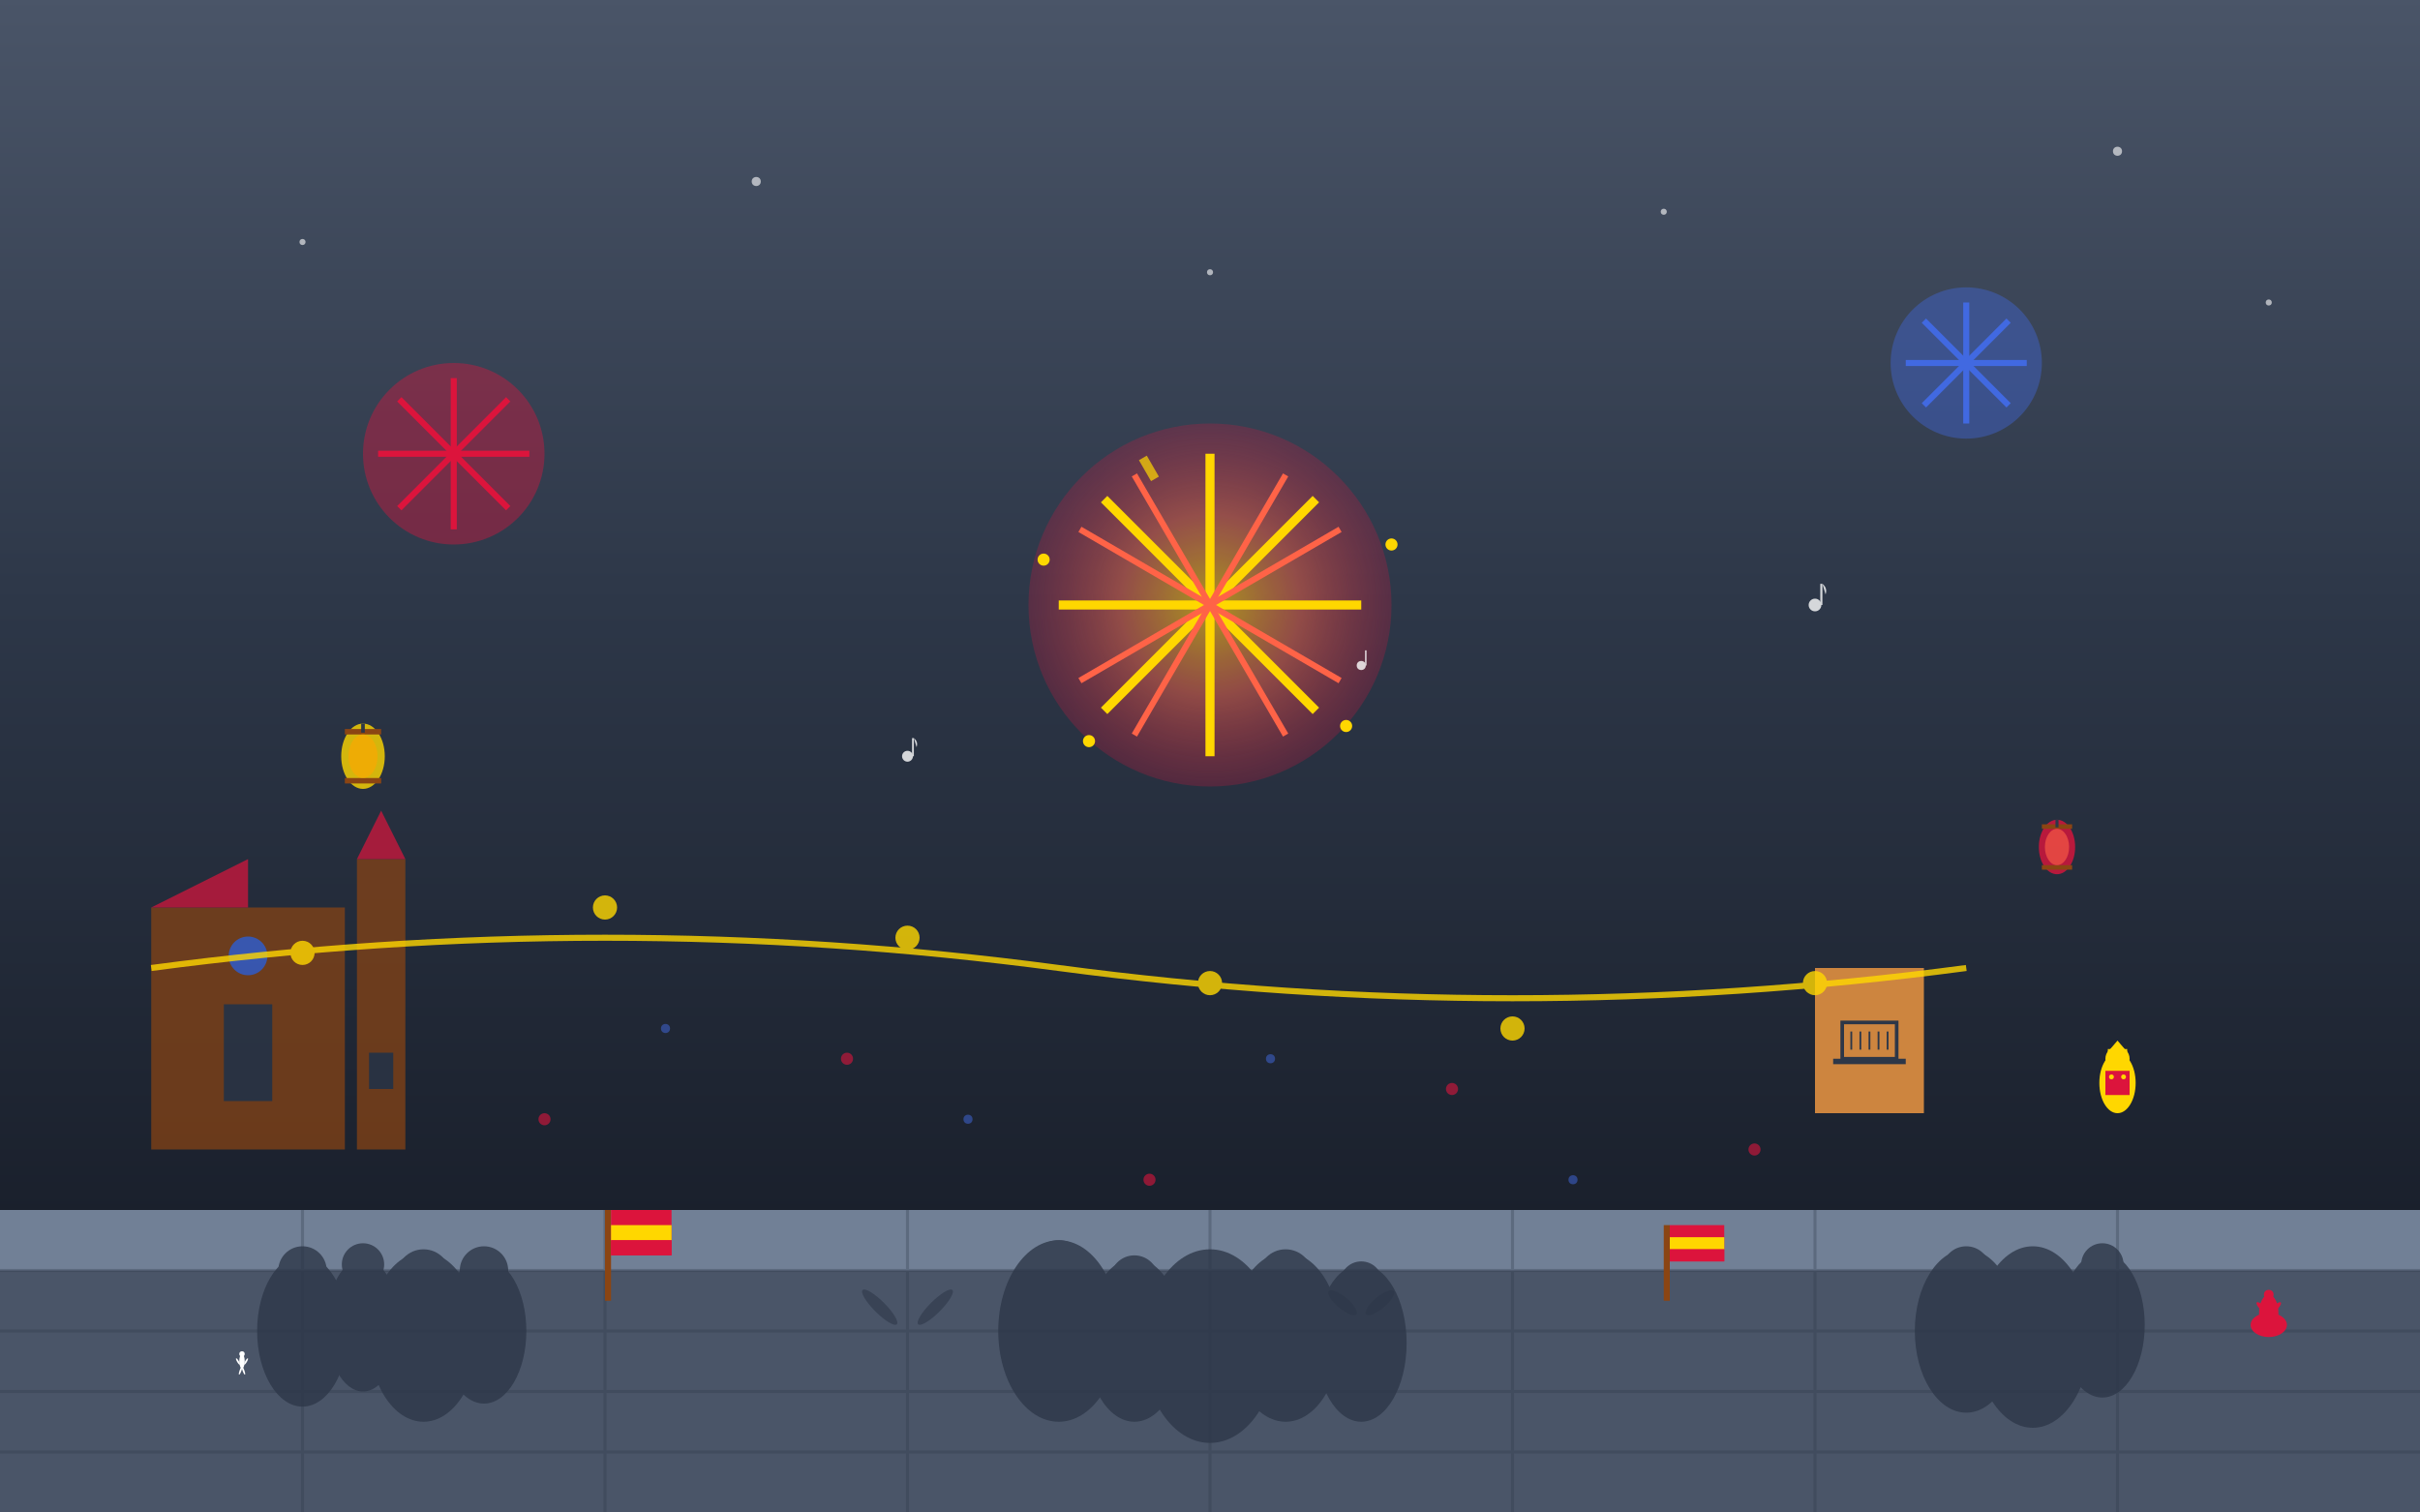 <svg width="800" height="500" viewBox="0 0 800 500" fill="none" xmlns="http://www.w3.org/2000/svg">
  <rect x="0" y="0" width="800" height="500" fill="#333333" stroke="none"/>
  <!-- Background gradient (evening sky) -->
  <defs>
    <linearGradient id="eveningGradient" x1="0%" y1="0%" x2="0%" y2="100%">
      <stop offset="0%" style="stop-color:#4A5568;stop-opacity:1" />
      <stop offset="50%" style="stop-color:#2D3748;stop-opacity:1" />
      <stop offset="100%" style="stop-color:#1A202C;stop-opacity:1" />
    </linearGradient>
    <radialGradient id="fireworkGradient" cx="50%" cy="50%" r="50%">
      <stop offset="0%" style="stop-color:#FFD700;stop-opacity:1" />
      <stop offset="50%" style="stop-color:#FF6347;stop-opacity:0.8" />
      <stop offset="100%" style="stop-color:#DC143C;stop-opacity:0.4" />
    </radialGradient>
  </defs>
  
  <!-- Evening sky -->
  <rect width="800" height="400" fill="url(#eveningGradient)"/>
  
  <!-- Ground/plaza -->
  <rect x="0" y="400" width="800" height="100" fill="#4A5568"/>
  <rect x="0" y="400" width="800" height="20" fill="#718096"/>
  
  <!-- Plaza stones pattern -->
  <g stroke="#2D3748" stroke-width="1" opacity="0.3">
    <line x1="0" y1="420" x2="800" y2="420"/>
    <line x1="0" y1="440" x2="800" y2="440"/>
    <line x1="0" y1="460" x2="800" y2="460"/>
    <line x1="0" y1="480" x2="800" y2="480"/>
    <line x1="100" y1="400" x2="100" y2="500"/>
    <line x1="200" y1="400" x2="200" y2="500"/>
    <line x1="300" y1="400" x2="300" y2="500"/>
    <line x1="400" y1="400" x2="400" y2="500"/>
    <line x1="500" y1="400" x2="500" y2="500"/>
    <line x1="600" y1="400" x2="600" y2="500"/>
    <line x1="700" y1="400" x2="700" y2="500"/>
  </g>
  
  <!-- Main firework burst (center) -->
  <g transform="translate(400,200)">
    <circle cx="0" cy="0" r="60" fill="url(#fireworkGradient)" opacity="0.6"/>
    <g stroke="#FFD700" stroke-width="3">
      <line x1="0" y1="0" x2="0" y2="-50"/>
      <line x1="0" y1="0" x2="35" y2="-35"/>
      <line x1="0" y1="0" x2="50" y2="0"/>
      <line x1="0" y1="0" x2="35" y2="35"/>
      <line x1="0" y1="0" x2="0" y2="50"/>
      <line x1="0" y1="0" x2="-35" y2="35"/>
      <line x1="0" y1="0" x2="-50" y2="0"/>
      <line x1="0" y1="0" x2="-35" y2="-35"/>
    </g>
    <g stroke="#FF6347" stroke-width="2">
      <line x1="0" y1="0" x2="25" y2="-43"/>
      <line x1="0" y1="0" x2="43" y2="-25"/>
      <line x1="0" y1="0" x2="43" y2="25"/>
      <line x1="0" y1="0" x2="25" y2="43"/>
      <line x1="0" y1="0" x2="-25" y2="43"/>
      <line x1="0" y1="0" x2="-43" y2="25"/>
      <line x1="0" y1="0" x2="-43" y2="-25"/>
      <line x1="0" y1="0" x2="-25" y2="-43"/>
    </g>
    <!-- Sparkles -->
    <g fill="#FFD700">
      <circle cx="60" cy="-20" r="2"/>
      <circle cx="-40" cy="45" r="2"/>
      <circle cx="45" cy="40" r="2"/>
      <circle cx="-55" cy="-15" r="2"/>
    </g>
  </g>
  
  <!-- Secondary fireworks -->
  <g transform="translate(150,150)" fill="#DC143C">
    <circle cx="0" cy="0" r="30" opacity="0.4"/>
    <g stroke="#DC143C" stroke-width="2">
      <line x1="0" y1="0" x2="0" y2="-25"/>
      <line x1="0" y1="0" x2="18" y2="-18"/>
      <line x1="0" y1="0" x2="25" y2="0"/>
      <line x1="0" y1="0" x2="18" y2="18"/>
      <line x1="0" y1="0" x2="0" y2="25"/>
      <line x1="0" y1="0" x2="-18" y2="18"/>
      <line x1="0" y1="0" x2="-25" y2="0"/>
      <line x1="0" y1="0" x2="-18" y2="-18"/>
    </g>
  </g>
  
  <g transform="translate(650,120)" fill="#4169E1">
    <circle cx="0" cy="0" r="25" opacity="0.4"/>
    <g stroke="#4169E1" stroke-width="2">
      <line x1="0" y1="0" x2="0" y2="-20"/>
      <line x1="0" y1="0" x2="14" y2="-14"/>
      <line x1="0" y1="0" x2="20" y2="0"/>
      <line x1="0" y1="0" x2="14" y2="14"/>
      <line x1="0" y1="0" x2="0" y2="20"/>
      <line x1="0" y1="0" x2="-14" y2="14"/>
      <line x1="0" y1="0" x2="-20" y2="0"/>
      <line x1="0" y1="0" x2="-14" y2="-14"/>
    </g>
  </g>
  
  <!-- Spanish architectural backdrop -->
  <g transform="translate(50,300) scale(0.8)" fill="#8B4513" opacity="0.7">
    <!-- Cathedral facade -->
    <rect x="0" y="0" width="80" height="100"/>
    <polygon points="0,0 40,0 40,-20 0,0" fill="#DC143C"/>
    <rect x="30" y="40" width="20" height="40" fill="#2D3748"/>
    <circle cx="40" cy="20" r="8" fill="#4169E1"/>
    
    <!-- Bell tower -->
    <rect x="85" y="-20" width="20" height="120"/>
    <polygon points="85,-20 95,-40 105,-20" fill="#DC143C"/>
    <rect x="90" y="60" width="10" height="15" fill="#2D3748"/>
  </g>
  
  <!-- Traditional Spanish balconies -->
  <g transform="translate(600,320) scale(0.6)" fill="#CD853F">
    <rect x="0" y="0" width="60" height="80"/>
    <!-- Balcony -->
    <rect x="15" y="30" width="30" height="20" fill="none" stroke="#2D3748" stroke-width="2"/>
    <rect x="10" y="50" width="40" height="3" fill="#2D3748"/>
    <!-- Decorative railings -->
    <g stroke="#2D3748" stroke-width="1">
      <line x1="15" y1="35" x2="15" y2="45"/>
      <line x1="20" y1="35" x2="20" y2="45"/>
      <line x1="25" y1="35" x2="25" y2="45"/>
      <line x1="30" y1="35" x2="30" y2="45"/>
      <line x1="35" y1="35" x2="35" y2="45"/>
      <line x1="40" y1="35" x2="40" y2="45"/>
      <line x1="45" y1="35" x2="45" y2="45"/>
    </g>
  </g>
  
  <!-- Crowd silhouettes -->
  <g fill="#2D3748" opacity="0.8">
    <!-- Left crowd -->
    <g transform="translate(100,420)">
      <ellipse cx="0" cy="20" rx="15" ry="25"/>
      <circle cx="0" cy="0" r="8"/>
      <ellipse cx="20" cy="18" rx="12" ry="22"/>
      <circle cx="20" cy="-2" r="7"/>
      <ellipse cx="40" cy="22" rx="18" ry="28"/>
      <circle cx="40" cy="2" r="9"/>
      <ellipse cx="60" cy="20" rx="14" ry="24"/>
      <circle cx="60" cy="0" r="8"/>
    </g>
    
    <!-- Center crowd -->
    <g transform="translate(350,425)">
      <ellipse cx="0" cy="15" rx="20" ry="30"/>
      <circle cx="0" cy="-5" r="10"/>
      <ellipse cx="25" cy="18" rx="16" ry="27"/>
      <circle cx="25" cy="-2" r="8"/>
      <ellipse cx="50" cy="20" rx="22" ry="32"/>
      <circle cx="50" cy="0" r="11"/>
      <ellipse cx="75" cy="17" rx="18" ry="28"/>
      <circle cx="75" cy="-3" r="9"/>
      <ellipse cx="100" cy="19" rx="15" ry="26"/>
      <circle cx="100" cy="-1" r="7"/>
    </g>
    
    <!-- Right crowd -->
    <g transform="translate(650,422)">
      <ellipse cx="0" cy="18" rx="17" ry="27"/>
      <circle cx="0" cy="-2" r="8"/>
      <ellipse cx="22" cy="20" rx="19" ry="30"/>
      <circle cx="22" cy="0" r="9"/>
      <ellipse cx="45" cy="16" rx="14" ry="24"/>
      <circle cx="45" cy="-4" r="7"/>
    </g>
  </g>
  
  <!-- People raising arms in celebration -->
  <g fill="#2D3748" opacity="0.6">
    <g transform="translate(300,430)">
      <!-- Raised arms -->
      <ellipse cx="-8" cy="-5" rx="2" ry="8" transform="rotate(-45)"/>
      <ellipse cx="8" cy="-5" rx="2" ry="8" transform="rotate(45)"/>
    </g>
    <g transform="translate(450,428)">
      <ellipse cx="-6" cy="-3" rx="2" ry="6" transform="rotate(-50)"/>
      <ellipse cx="6" cy="-3" rx="2" ry="6" transform="rotate(50)"/>
    </g>
  </g>
  
  <!-- Spanish flags being waved -->
  <g transform="translate(200,400)">
    <!-- Flag pole -->
    <rect x="0" y="0" width="2" height="30" fill="#8B4513"/>
    <!-- Spanish flag -->
    <rect x="2" y="0" width="20" height="15" fill="#DC143C"/>
    <rect x="2" y="5" width="20" height="5" fill="#FFD700"/>
    <rect x="2" y="10" width="20" height="5" fill="#DC143C"/>
  </g>
  
  <g transform="translate(550,405)">
    <rect x="0" y="0" width="2" height="25" fill="#8B4513"/>
    <rect x="2" y="0" width="18" height="12" fill="#DC143C"/>
    <rect x="2" y="4" width="18" height="4" fill="#FFD700"/>
    <rect x="2" y="8" width="18" height="4" fill="#DC143C"/>
  </g>
  
  <!-- Traditional Spanish elements -->
  <!-- Fallas figure (paper-mache) -->
  <g transform="translate(700,350) scale(0.4)" fill="#FFD700">
    <ellipse cx="0" cy="20" rx="15" ry="25"/>
    <circle cx="0" cy="0" r="10"/>
    <!-- Decorative costume -->
    <g fill="#DC143C">
      <rect x="-10" y="10" width="20" height="20"/>
      <circle cx="-5" cy="15" r="2" fill="#FFD700"/>
      <circle cx="5" cy="15" r="2" fill="#FFD700"/>
    </g>
    <!-- Crown -->
    <rect x="-8" y="-8" width="16" height="6" fill="#FFD700"/>
    <polygon points="-6,-8 0,-15 6,-8" fill="#FFD700"/>
  </g>
  
  <!-- Running of bulls participants -->
  <g transform="translate(80,450) scale(0.3)" fill="#FFFFFF">
    <!-- Running figures -->
    <ellipse cx="0" cy="0" rx="3" ry="8"/>
    <circle cx="0" cy="-8" r="3"/>
    <ellipse cx="-4" cy="-2" rx="1" ry="4" transform="rotate(-30)"/>
    <ellipse cx="4" cy="-2" rx="1" ry="4" transform="rotate(30)"/>
    <!-- Legs in running position -->
    <ellipse cx="-2" cy="10" rx="1" ry="5" transform="rotate(-20)"/>
    <ellipse cx="2" cy="10" rx="1" ry="5" transform="rotate(20)"/>
  </g>
  
  <!-- Flamenco dancer silhouette -->
  <g transform="translate(750,430) scale(0.4)" fill="#DC143C">
    <ellipse cx="0" cy="10" rx="8" ry="15"/>
    <circle cx="0" cy="-5" r="4"/>
    <!-- Dress -->
    <ellipse cx="0" cy="20" rx="15" ry="10"/>
    <!-- Arms in flamenco pose -->
    <ellipse cx="-8" cy="0" rx="2" ry="6" transform="rotate(-45)"/>
    <ellipse cx="8" cy="0" rx="2" ry="6" transform="rotate(45)"/>
  </g>
  
  <!-- Paper lanterns -->
  <g transform="translate(120,250) scale(0.6)">
    <ellipse cx="0" cy="0" rx="12" ry="18" fill="#FFD700" opacity="0.8"/>
    <rect x="-10" y="-15" width="20" height="3" fill="#8B4513"/>
    <rect x="-10" y="12" width="20" height="3" fill="#8B4513"/>
    <rect x="-1" y="-18" width="2" height="5" fill="#2D3748"/>
    <!-- Glow effect -->
    <ellipse cx="0" cy="0" rx="8" ry="12" fill="#FFA500" opacity="0.6"/>
  </g>
  
  <g transform="translate(680,280) scale(0.5)">
    <ellipse cx="0" cy="0" rx="12" ry="18" fill="#DC143C" opacity="0.8"/>
    <rect x="-10" y="-15" width="20" height="3" fill="#8B4513"/>
    <rect x="-10" y="12" width="20" height="3" fill="#8B4513"/>
    <rect x="-1" y="-18" width="2" height="5" fill="#2D3748"/>
    <ellipse cx="0" cy="0" rx="8" ry="12" fill="#FF6347" opacity="0.6"/>
  </g>
  
  <!-- Confetti and party atmosphere -->
  <g fill="#FFD700" opacity="0.7">
    <rect x="150" y="350" width="3" height="8" transform="rotate(45)"/>
    <rect x="250" y="320" width="3" height="8" transform="rotate(-30)"/>
    <rect x="350" y="380" width="3" height="8" transform="rotate(60)"/>
    <rect x="450" y="340" width="3" height="8" transform="rotate(-45)"/>
    <rect x="550" y="360" width="3" height="8" transform="rotate(30)"/>
    <rect x="650" y="330" width="3" height="8" transform="rotate(-60)"/>
  </g>
  
  <g fill="#DC143C" opacity="0.6">
    <circle cx="180" cy="370" r="2"/>
    <circle cx="280" cy="350" r="2"/>
    <circle cx="380" cy="390" r="2"/>
    <circle cx="480" cy="360" r="2"/>
    <circle cx="580" cy="380" r="2"/>
  </g>
  
  <!-- Traditional costume colors -->
  <g fill="#4169E1" opacity="0.5">
    <circle cx="220" cy="340" r="1.5"/>
    <circle cx="320" cy="370" r="1.5"/>
    <circle cx="420" cy="350" r="1.5"/>
    <circle cx="520" cy="390" r="1.5"/>
  </g>
  
  <!-- Festival lights strung between buildings -->
  <g stroke="#FFD700" stroke-width="2" opacity="0.8">
    <path d="M50 320 Q200 300 350 320 Q500 340 650 320" fill="none"/>
    <circle cx="100" cy="315" r="3" fill="#FFD700"/>
    <circle cx="200" cy="300" r="3" fill="#FFD700"/>
    <circle cx="300" cy="310" r="3" fill="#FFD700"/>
    <circle cx="400" cy="325" r="3" fill="#FFD700"/>
    <circle cx="500" cy="340" r="3" fill="#FFD700"/>
    <circle cx="600" cy="325" r="3" fill="#FFD700"/>
  </g>
  
  <!-- Music notes floating in the air -->
  <g fill="#FFFFFF" opacity="0.8">
    <g transform="translate(300,250) scale(0.6)">
      <circle cx="0" cy="0" r="3"/>
      <rect x="2.5" y="-10" width="1" height="10"/>
      <path d="M3.5 -10 Q6 -8 5 -5" fill="#FFFFFF"/>
    </g>
    <g transform="translate(450,220) scale(0.5)">
      <circle cx="0" cy="0" r="3"/>
      <rect x="2.5" y="-10" width="1" height="10"/>
    </g>
    <g transform="translate(600,200) scale(0.7)">
      <circle cx="0" cy="0" r="3"/>
      <rect x="2.5" y="-10" width="1" height="10"/>
      <path d="M3.5 -10 Q6 -8 5 -5" fill="#FFFFFF"/>
    </g>
  </g>
  
  <!-- Stars in the evening sky -->
  <g fill="#FFFFFF" opacity="0.6">
    <circle cx="100" cy="80" r="1"/>
    <circle cx="250" cy="60" r="1.5"/>
    <circle cx="400" cy="90" r="1"/>
    <circle cx="550" cy="70" r="1"/>
    <circle cx="700" cy="50" r="1.5"/>
    <circle cx="750" cy="100" r="1"/>
  </g>
</svg>
